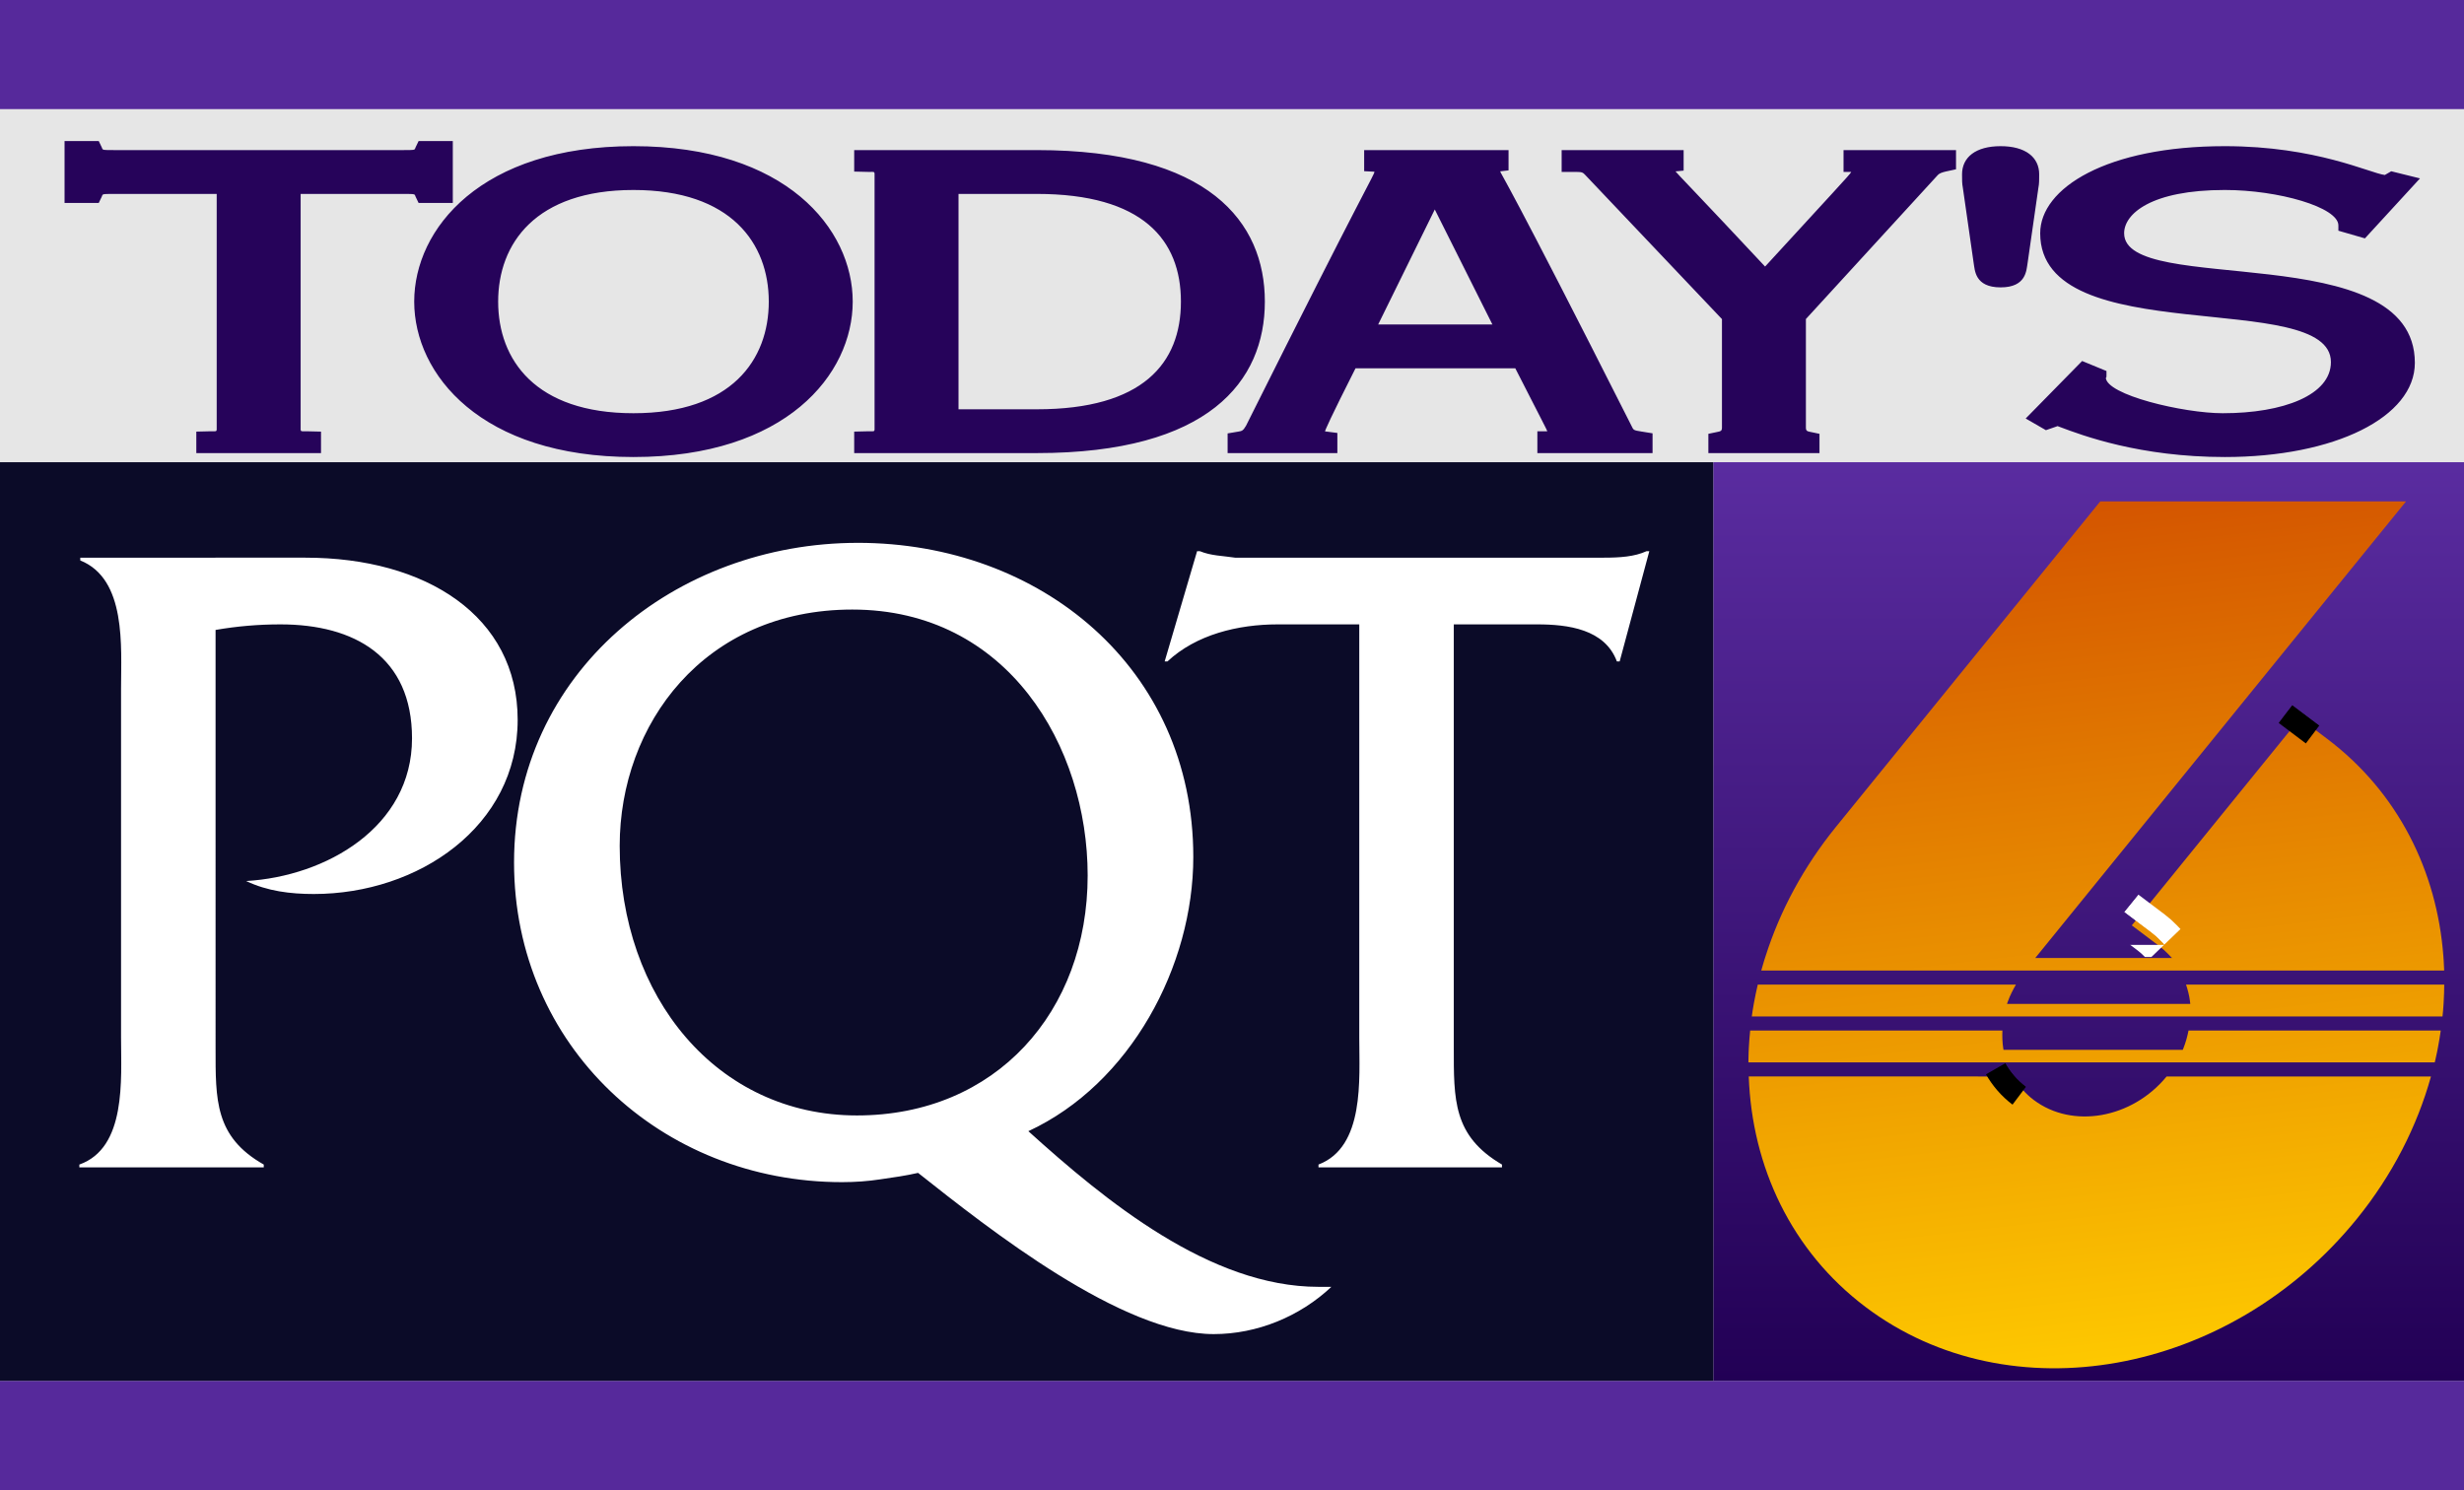 <?xml version="1.0" encoding="UTF-8" standalone="no"?>
<!-- Created with Inkscape (http://www.inkscape.org/) -->

<svg
   width="547.379mm"
   height="331.071mm"
   viewBox="0 0 547.379 331.071"
   version="1.1"
   id="svg6596"
   inkscape:version="1.2 (dc2aedaf03, 2022-05-15)"
   sodipodi:docname="WPQT_1992.svg"
   xmlns:inkscape="http://www.inkscape.org/namespaces/inkscape"
   xmlns:sodipodi="http://sodipodi.sourceforge.net/DTD/sodipodi-0.dtd"
   xmlns:xlink="http://www.w3.org/1999/xlink"
   xmlns="http://www.w3.org/2000/svg"
   xmlns:svg="http://www.w3.org/2000/svg">
  <sodipodi:namedview
     id="namedview6598"
     pagecolor="#ffffff"
     bordercolor="#000000"
     borderopacity="0.25"
     inkscape:showpageshadow="2"
     inkscape:pageopacity="0.0"
     inkscape:pagecheckerboard="0"
     inkscape:deskcolor="#d1d1d1"
     inkscape:document-units="mm"
     showgrid="false"
     inkscape:zoom="0.2926452"
     inkscape:cx="953.37289"
     inkscape:cy="772.26621"
     inkscape:window-width="1600"
     inkscape:window-height="837"
     inkscape:window-x="-8"
     inkscape:window-y="-8"
     inkscape:window-maximized="1"
     inkscape:current-layer="layer1" />
  <defs
     id="defs6593">
    <inkscape:path-effect
       effect="offset"
       id="path-effect9731"
       is_visible="true"
       lpeversion="1.2"
       linejoin_type="miter"
       unit="mm"
       offset="2.5"
       miter_limit="4"
       attempt_force_join="false"
       update_on_knot_move="true" />
    <linearGradient
       inkscape:collect="always"
       id="linearGradient8694">
      <stop
         style="stop-color:#5a2ca0;stop-opacity:1;"
         offset="0"
         id="stop8690" />
      <stop
         style="stop-color:#220055;stop-opacity:1"
         offset="1"
         id="stop8692" />
    </linearGradient>
    <linearGradient
       inkscape:collect="always"
       id="linearGradient8663">
      <stop
         style="stop-color:#ffcc00;stop-opacity:1;"
         offset="0"
         id="stop8659" />
      <stop
         style="stop-color:#d45500;stop-opacity:1"
         offset="1"
         id="stop8661" />
    </linearGradient>
    <inkscape:path-effect
       effect="offset"
       id="path-effect8656"
       is_visible="true"
       lpeversion="1.2"
       linejoin_type="miter"
       unit="mm"
       offset="5.8"
       miter_limit="4"
       attempt_force_join="false"
       update_on_knot_move="true" />
    <inkscape:path-effect
       effect="offset"
       id="path-effect8588"
       is_visible="true"
       lpeversion="1.2"
       linejoin_type="miter"
       unit="mm"
       offset="-0.5"
       miter_limit="4"
       attempt_force_join="true"
       update_on_knot_move="true" />
    <inkscape:path-effect
       effect="offset"
       id="path-effect7041"
       is_visible="true"
       lpeversion="1.2"
       linejoin_type="miter"
       unit="mm"
       offset="8.5"
       miter_limit="4"
       attempt_force_join="false"
       update_on_knot_move="true" />
    <linearGradient
       inkscape:collect="always"
       xlink:href="#linearGradient8694"
       id="linearGradient8696"
       x1="105.988"
       y1="45.371"
       x2="105.988"
       y2="249.477"
       gradientUnits="userSpaceOnUse" />
    <linearGradient
       inkscape:collect="always"
       xlink:href="#linearGradient8663"
       id="linearGradient9708"
       gradientUnits="userSpaceOnUse"
       x1="118.331"
       y1="249.477"
       x2="94.773"
       y2="51.672"
       gradientTransform="matrix(1,0,-0.122,1,18.371,-0.556)" />
    <clipPath
       id="clipPath2557">
      <path
         style="fill:url(#linearGradient9708);fill-opacity:1;stroke-width:0.265"
         d="m 106.861,51.116 -58.696,72.295 c -7.263,8.946 -12.462,18.733 -15.652,28.748 l -0.129,0.405 h -0.004 c -0.074,0.23 -0.149,0.462 -0.219,0.691 -0.186,0.611 -0.363,1.222 -0.534,1.836 -0.024,0.087 -0.048,0.177 -0.071,0.264 h 58.881 33.943 58.877 c -0.002,-0.126 -0.005,-0.254 -0.01,-0.379 -0.022,-0.606 -0.053,-1.211 -0.09,-1.814 -0.021,-0.333 -0.048,-0.664 -0.073,-1.002 -1.425,-18.92 -10.12,-36.461 -25.83,-48.299 l -6.031,-4.545 -37.355,46.008 6.032,4.545 c 0.746,0.562 1.43,1.176 2.057,1.828 l 0.834,0.867 H 92.425 L 131.966,103.862 162.496,66.259 174.797,51.116 Z M 30.778,158.478 c -0.296,1.274 -0.57,2.549 -0.804,3.826 l -0.086,0.469 c -0.09,0.514 -0.18,1.029 -0.26,1.543 -0.065,0.416 -0.121,0.832 -0.179,1.248 h 56.455 40.529 56.459 c 0.049,-0.477 0.097,-0.953 0.137,-1.429 0.038,-0.454 0.067,-0.908 0.097,-1.362 l 0.027,-0.469 c 0.076,-1.279 0.111,-2.554 0.123,-3.826 h -57.361 c 0.388,1.196 0.725,2.414 0.873,3.68 l 0.072,0.615 H 86.141 l 0.221,-0.615 c 0.449,-1.255 1.084,-2.476 1.77,-3.68 z m -1.692,10.207 c -0.123,1.254 -0.228,2.508 -0.289,3.759 l -0.026,0.535 c -0.009,0.183 -0.019,0.366 -0.026,0.549 -0.022,0.612 -0.038,1.222 -0.045,1.832 -0.002,0.136 -2.13e-4,0.274 5.16e-4,0.41 h 58.18 36.105 58.18 c 0.046,-0.188 0.092,-0.376 0.135,-0.563 0.141,-0.615 0.274,-1.23 0.4,-1.845 0.026,-0.127 0.049,-0.256 0.074,-0.383 h -0.002 l 0.104,-0.535 c 0.242,-1.253 0.441,-2.507 0.621,-3.759 h -56.029 c -0.266,1.32 -0.616,2.638 -1.134,3.929 l -0.148,0.365 H 85.366 l -0.059,-0.365 c -0.201,-1.281 -0.235,-2.602 -0.184,-3.929 z m -0.312,10.209 c 0.712,20.029 9.449,38.784 25.965,51.23 31.971,24.092 80.755,15.348 109.091,-19.552 7.969,-9.815 13.429,-20.649 16.5,-31.678 h -58.727 c -7.662,9.348 -20.908,11.707 -29.512,5.223 -1.923,-1.449 -3.431,-3.238 -4.57,-5.223 z"
         id="path10666" />
    </clipPath>
    <filter
       x="-1.844"
       y="-2.408"
       height="5.742"
       width="4.754"
       id="filter7137">
      <feGaussianBlur
         stdDeviation="5.6"
         id="feGaussianBlur10669" />
    </filter>
    <filter
       style="color-interpolation-filters:sRGB"
       inkscape:label="Drop Shadow"
       id="filter11088"
       x="0"
       y="0"
       width="1.003"
       height="1.042">
      <feFlood
         flood-opacity="0.498"
         flood-color="rgb(0,0,0)"
         result="flood"
         id="feFlood11078" />
      <feComposite
         in="flood"
         in2="SourceGraphic"
         operator="in"
         result="composite1"
         id="feComposite11080" />
      <feGaussianBlur
         in="composite1"
         stdDeviation="0"
         result="blur"
         id="feGaussianBlur11082" />
      <feOffset
         dx="1.713"
         dy="2.959"
         result="offset"
         id="feOffset11084" />
      <feComposite
         in="SourceGraphic"
         in2="offset"
         operator="over"
         result="composite2"
         id="feComposite11086" />
    </filter>
    <filter
       style="color-interpolation-filters:sRGB"
       inkscape:label="Drop Shadow"
       id="filter11100"
       x="0"
       y="0"
       width="1.011"
       height="1.015">
      <feFlood
         flood-opacity="0.498"
         flood-color="rgb(0,0,0)"
         result="flood"
         id="feFlood11090" />
      <feComposite
         in="flood"
         in2="SourceGraphic"
         operator="in"
         result="composite1"
         id="feComposite11092" />
      <feGaussianBlur
         in="composite1"
         stdDeviation="0"
         result="blur"
         id="feGaussianBlur11094" />
      <feOffset
         dx="1.713"
         dy="2.959"
         result="offset"
         id="feOffset11096" />
      <feComposite
         in="SourceGraphic"
         in2="offset"
         operator="over"
         result="composite2"
         id="feComposite11098" />
    </filter>
    <filter
       style="color-interpolation-filters:sRGB"
       inkscape:label="Drop Shadow"
       id="filter11112"
       x="0"
       y="0"
       width="1.005"
       height="1.017">
      <feFlood
         flood-opacity="0.498"
         flood-color="rgb(0,0,0)"
         result="flood"
         id="feFlood11102" />
      <feComposite
         in="flood"
         in2="SourceGraphic"
         operator="in"
         result="composite1"
         id="feComposite11104" />
      <feGaussianBlur
         in="composite1"
         stdDeviation="0"
         result="blur"
         id="feGaussianBlur11106" />
      <feOffset
         dx="1.713"
         dy="2.959"
         result="offset"
         id="feOffset11108" />
      <feComposite
         in="SourceGraphic"
         in2="offset"
         operator="over"
         result="composite2"
         id="feComposite11110" />
    </filter>
    <linearGradient
       inkscape:collect="always"
       xlink:href="#linearGradient8663"
       id="linearGradient11114"
       gradientUnits="userSpaceOnUse"
       gradientTransform="matrix(1,0,-0.122,1,18.371,-0.556)"
       x1="118.331"
       y1="249.477"
       x2="94.773"
       y2="51.672" />
  </defs>
  <g
     inkscape:label="Layer 1"
     inkscape:groupmode="layer"
     id="layer1"
     transform="translate(358,57.322)">
    <rect
       style="fill:#56299b;fill-opacity:1;stroke-width:0.265"
       id="rect9785"
       width="547.379"
       height="24.273"
       x="-358"
       y="249.477" />
    <rect
       style="fill:#56299b;fill-opacity:1;stroke-width:0.265"
       id="rect10201"
       width="547.379"
       height="24.273"
       x="-358"
       y="-57.322" />
    <path
       id="rect8590"
       d="M 22.598,45.371 V 249.477 H 189.379 V 45.371 Z"
       style="fill:url(#linearGradient8696);fill-opacity:1;stroke-width:0.264" />
    <path
       id="path7178"
       style="fill:url(#linearGradient11114);fill-opacity:1;stroke-width:0.265;filter:url(#filter11100)"
       d="m 106.861,51.116 -58.696,72.295 c -7.263,8.946 -12.462,18.733 -15.652,28.748 l -0.129,0.405 h -0.004 c -0.074,0.23 -0.149,0.462 -0.219,0.691 -0.186,0.611 -0.363,1.222 -0.534,1.836 -0.024,0.087 -0.048,0.177 -0.071,0.264 h 58.881 33.943 58.877 c -0.002,-0.126 -0.005,-0.254 -0.01,-0.379 -0.022,-0.606 -0.053,-1.211 -0.09,-1.814 -0.021,-0.333 -0.048,-0.664 -0.073,-1.002 -1.425,-18.92 -10.12,-36.461 -25.83,-48.299 l -6.031,-4.545 -37.355,46.008 6.032,4.545 c 0.746,0.562 1.43,1.176 2.057,1.828 l 0.834,0.867 H 92.425 L 131.966,103.862 162.496,66.259 174.797,51.116 Z M 30.778,158.478 c -0.296,1.274 -0.57,2.549 -0.804,3.826 l -0.086,0.469 c -0.09,0.514 -0.18,1.029 -0.26,1.543 -0.065,0.416 -0.121,0.832 -0.179,1.248 h 56.455 40.529 56.459 c 0.049,-0.477 0.097,-0.953 0.137,-1.429 0.038,-0.454 0.067,-0.908 0.097,-1.362 l 0.027,-0.469 c 0.076,-1.279 0.111,-2.554 0.123,-3.826 h -57.361 c 0.388,1.196 0.725,2.414 0.873,3.68 l 0.072,0.615 H 86.141 l 0.221,-0.615 c 0.449,-1.255 1.084,-2.476 1.77,-3.68 z m -1.692,10.207 c -0.123,1.254 -0.228,2.508 -0.289,3.759 l -0.026,0.535 c -0.009,0.183 -0.019,0.366 -0.026,0.549 -0.022,0.612 -0.038,1.222 -0.045,1.832 -0.002,0.136 -2.13e-4,0.274 5.16e-4,0.41 h 58.18 36.105 58.18 c 0.046,-0.188 0.092,-0.376 0.135,-0.563 0.141,-0.615 0.274,-1.23 0.4,-1.845 0.026,-0.127 0.049,-0.256 0.074,-0.383 h -0.002 l 0.104,-0.535 c 0.242,-1.253 0.441,-2.507 0.621,-3.759 h -56.029 c -0.266,1.32 -0.616,2.638 -1.134,3.929 l -0.148,0.365 H 85.366 l -0.059,-0.365 c -0.201,-1.281 -0.235,-2.602 -0.184,-3.929 z m -0.312,10.209 c 0.712,20.029 9.449,38.784 25.965,51.23 31.971,24.092 80.755,15.348 109.091,-19.552 7.969,-9.815 13.429,-20.649 16.5,-31.678 h -58.727 c -7.662,9.348 -20.908,11.707 -29.512,5.223 -1.923,-1.449 -3.431,-3.238 -4.57,-5.223 z" />
    <rect
       style="fill:#0b0b28;stroke-width:0.265"
       id="rect8750"
       width="380.598"
       height="204.105"
       x="-358"
       y="45.371" />
    <path
       id="text8910"
       style="font-style:normal;font-variant:normal;font-weight:bold;font-stretch:normal;font-size:205.863px;font-family:'Friz Quadrata Std';-inkscape-font-specification:'Friz Quadrata Std Bold';text-align:center;letter-spacing:-4.921px;text-anchor:middle;fill:#ffffff;stroke-width:1.072;filter:url(#filter11112)"
       d="m -169.142,60.33 c -40.555,0 -76.375,28.821 -76.375,71.022 0,40.761 32.732,71.022 72.875,71.022 2.882,0 5.764,-0.206 8.44,-0.618 2.882,-0.412 5.764,-0.823 8.44,-1.441 15.851,12.558 45.29,35.82 65.67,35.82 9.676,0 19.145,-3.911 26.145,-10.499 h -2.882 c -24.086,0 -47.349,-19.145 -64.435,-34.585 22.645,-10.499 36.644,-36.643 36.644,-60.935 0,-41.996 -33.968,-69.787 -74.522,-69.787 z m 75.365,1.853 -7.205,24.498 h 0.618 c 6.382,-5.97 15.646,-8.235 24.498,-8.235 h 18.116 v 91.815 c 0,9.264 1.235,24.291 -9.058,28.203 v 0.618 h 40.761 v -0.618 C -36.959,192.081 -36.753,184.053 -36.753,172.319 V 78.446 h 18.528 c 6.793,0 15.028,1.029 17.704,8.235 H 0.096 L 6.684,62.183 H 6.066 C 3.39,63.418 0.096,63.624 -3.403,63.624 h -81.933 c -2.676,-0.412 -5.352,-0.412 -7.823,-1.441 z m -248.103,1.441 v 0.618 c 10.293,4.117 9.058,19.145 9.058,28.409 v 77.61 c 0,9.264 1.235,24.497 -9.263,28.203 v 0.618 h 40.966 v -0.618 c -10.911,-6.176 -10.705,-14.41 -10.705,-25.938 V 79.681 c 4.735,-0.823 9.47,-1.235 14.41,-1.235 16.469,0 29.232,7.206 29.232,25.321 0,19.763 -19.145,30.673 -36.849,31.702 4.735,2.264 9.881,2.882 15.028,2.882 23.262,0 45.29,-15.028 45.29,-38.702 0,-23.057 -20.38,-36.026 -47.142,-36.026 z m 171.503,11.528 c 34.585,0 52.289,30.468 52.289,59.083 0,30.262 -20.38,53.319 -51.26,53.319 -31.085,0 -52.701,-26.351 -52.701,-59.906 0,-26.968 18.734,-52.495 51.672,-52.495 z" />
    <rect
       style="fill:#e6e6e6;stroke-width:0.262"
       id="rect8963"
       width="547.379"
       height="78.42"
       x="-358"
       y="-33.049" />
    <path
       id="path9716"
       style="font-weight:bold;font-size:114.745px;font-family:'Copperplate Gothic Std';-inkscape-font-specification:'Copperplate Gothic Std Bold';text-align:center;letter-spacing:-6.798px;text-anchor:middle;fill:#26035a;stroke-width:0.598;filter:url(#filter11088)"
       d="m -345.372,-28.94 v 13.75 h 7.597 l 0.668,-1.392 c 0.275,-0.572 -0.21,-0.615 2.869,-0.615 h 22.667 v 51.498 c 0,1.517 0.151,1.204 -1.377,1.241 l -3.151,0.076 v 4.772 h 27.701 v -4.772 l -3.152,-0.076 c -1.525,-0.037 -1.374,0.277 -1.374,-1.241 v -51.498 h 22.667 c 3.078,0 2.594,0.043 2.869,0.615 l 0.668,1.392 h 7.598 v -13.75 h -7.598 l -0.668,1.392 c -0.275,0.573 0.205,0.616 -2.869,0.616 h -63.981 c -3.074,0 -2.593,-0.043 -2.869,-0.616 l -0.668,-1.392 z m 126.382,1.135 c -33.862,0 -48.706,18.348 -48.706,34.533 0,16.185 14.844,34.535 48.706,34.535 33.862,0 48.709,-18.35 48.709,-34.535 0,-16.185 -14.847,-34.533 -48.709,-34.533 z m 303.715,0 c -5.519,0 -8.568,2.45 -8.568,6.264 0,1.091 7.92e-4,2.141 0.165,2.886 l 2.416,16.836 0.003,0.021 c 0.271,1.488 0.221,5.367 5.985,5.367 5.763,0 5.716,-3.878 5.987,-5.367 l 0.003,-0.021 2.416,-16.837 c 0.165,-0.746 0.162,-1.794 0.162,-2.885 0,-3.814 -3.05,-6.264 -8.568,-6.264 z m 49.806,0 c -26.236,0 -41.014,9.325 -41.014,19.352 0,26.298 64.584,12.088 64.584,28.619 0,7.326 -10.553,11.362 -24.025,11.362 -8.754,0 -25.985,-4.084 -25.985,-7.959 0,0 0.151,0.374 0.151,-0.437 V 22.152 l -5.406,-2.225 -12.542,12.777 4.497,2.593 2.198,-0.762 c 0.148,-0.051 0.261,-0.096 0.383,-0.143 0.189,0.071 0.39,0.145 0.617,0.23 4.819,1.813 17.596,6.64 36.542,6.64 24.461,0 42.218,-8.885 42.218,-20.923 0,-28.105 -64.585,-14.643 -64.585,-28.794 0,-4.32 6.003,-9.616 22.367,-9.616 11.898,0 25.23,3.832 25.23,7.871 v 1.175 l 5.895,1.704 12.234,-13.324 -6.388,-1.582 -1.426,0.826 c -3.329,-0.411 -15.205,-6.405 -35.545,-6.405 z m -304.484,0.873 v 4.772 l 3.152,0.075 c 1.525,0.037 1.374,-0.277 1.374,1.242 v 55.144 c 0,1.519 0.151,1.205 -1.374,1.241 l -3.152,0.076 v 4.772 h 40.559 c 38.262,0 50.668,-15.99 50.668,-33.662 0,-17.672 -12.407,-33.66 -50.668,-33.66 z m 113.289,0 v 4.684 l 2.286,0.12 c -0.034,0.751 -1.719,2.784 -28.536,56.451 -0.663,1.145 -0.939,1.162 -1.721,1.295 l -2.361,0.401 v 4.371 h 24.38 v -4.474 l -2.573,-0.331 c -0.059,-0.007 -0.113,-0.014 -0.169,-0.021 0.01,-0.226 1.125,-2.846 6.778,-14.021 h 35.486 c 5.783,11.372 7.043,13.654 7.102,13.998 h -2.194 V 40.39 H 7.402 V 35.997 L 4.996,35.61 C 3.161,35.316 3.188,35.302 2.756,34.403 l -0.005,-0.012 -0.005,-0.012 C -24.491,-19.557 -26.349,-21.71 -26.45,-22.211 l 1.862,-0.215 v -4.506 z m 43.872,0 v 4.849 h 3.288 c 1.277,0 1.464,0.158 1.947,0.67 L 22.821,10.617 v 24.12 c 0,0.757 -0.365,0.815 -0.853,0.918 l -2.165,0.454 v 4.28 H 44.486 V 36.109 L 42.321,35.655 C 41.833,35.553 41.468,35.495 41.468,34.737 V 10.605 l 29.327,-32.021 c 0.337,-0.357 0.978,-0.59 1.888,-0.788 l 2.135,-0.463 v -4.266 H 49.831 v 4.849 h 1.716 c -0.043,0.349 -4.754,5.302 -19.145,21.03 C 17.489,-17.012 12.544,-22.034 12.503,-22.201 l 1.804,-0.174 v -4.558 z m -206.198,8.863 c 21.725,0 30.062,11.887 30.062,24.798 0,12.926 -8.273,24.8 -30.062,24.8 -21.789,0 -30.059,-11.873 -30.059,-24.8 0,-12.911 8.334,-24.798 30.059,-24.798 z m 72.211,0.873 h 17.386 c 23.555,0 32.021,10.212 32.021,23.925 0,13.712 -8.467,23.927 -32.021,23.927 h -17.386 z m 105.803,3.457 12.799,25.547 h -25.374 z" />
    <g
       clip-path="url(#clipPath2557)"
       id="g10694">
      <g
         id="g10692">
        <path
           style="fill:none;stroke:#ffffff;stroke-width:10;stroke-opacity:1;filter:url(#filter7137)"
           d="m 113.868,145.323 6.031,4.545 m 0,0 c 0.747,0.563 1.43,1.177 2.057,1.829 m 0,0 0.834,0.867"
           id="path10688" />
        <path
           style="fill:none;stroke:#000000;stroke-width:10;stroke-opacity:1;filter:url(#filter7137)"
           d="m 157.253,103.86 -6.031,-4.545 M 92.092,184.116 c -1.923,-1.449 -3.432,-3.238 -4.57,-5.223"
           id="path10690" />
      </g>
    </g>
  </g>
</svg>
